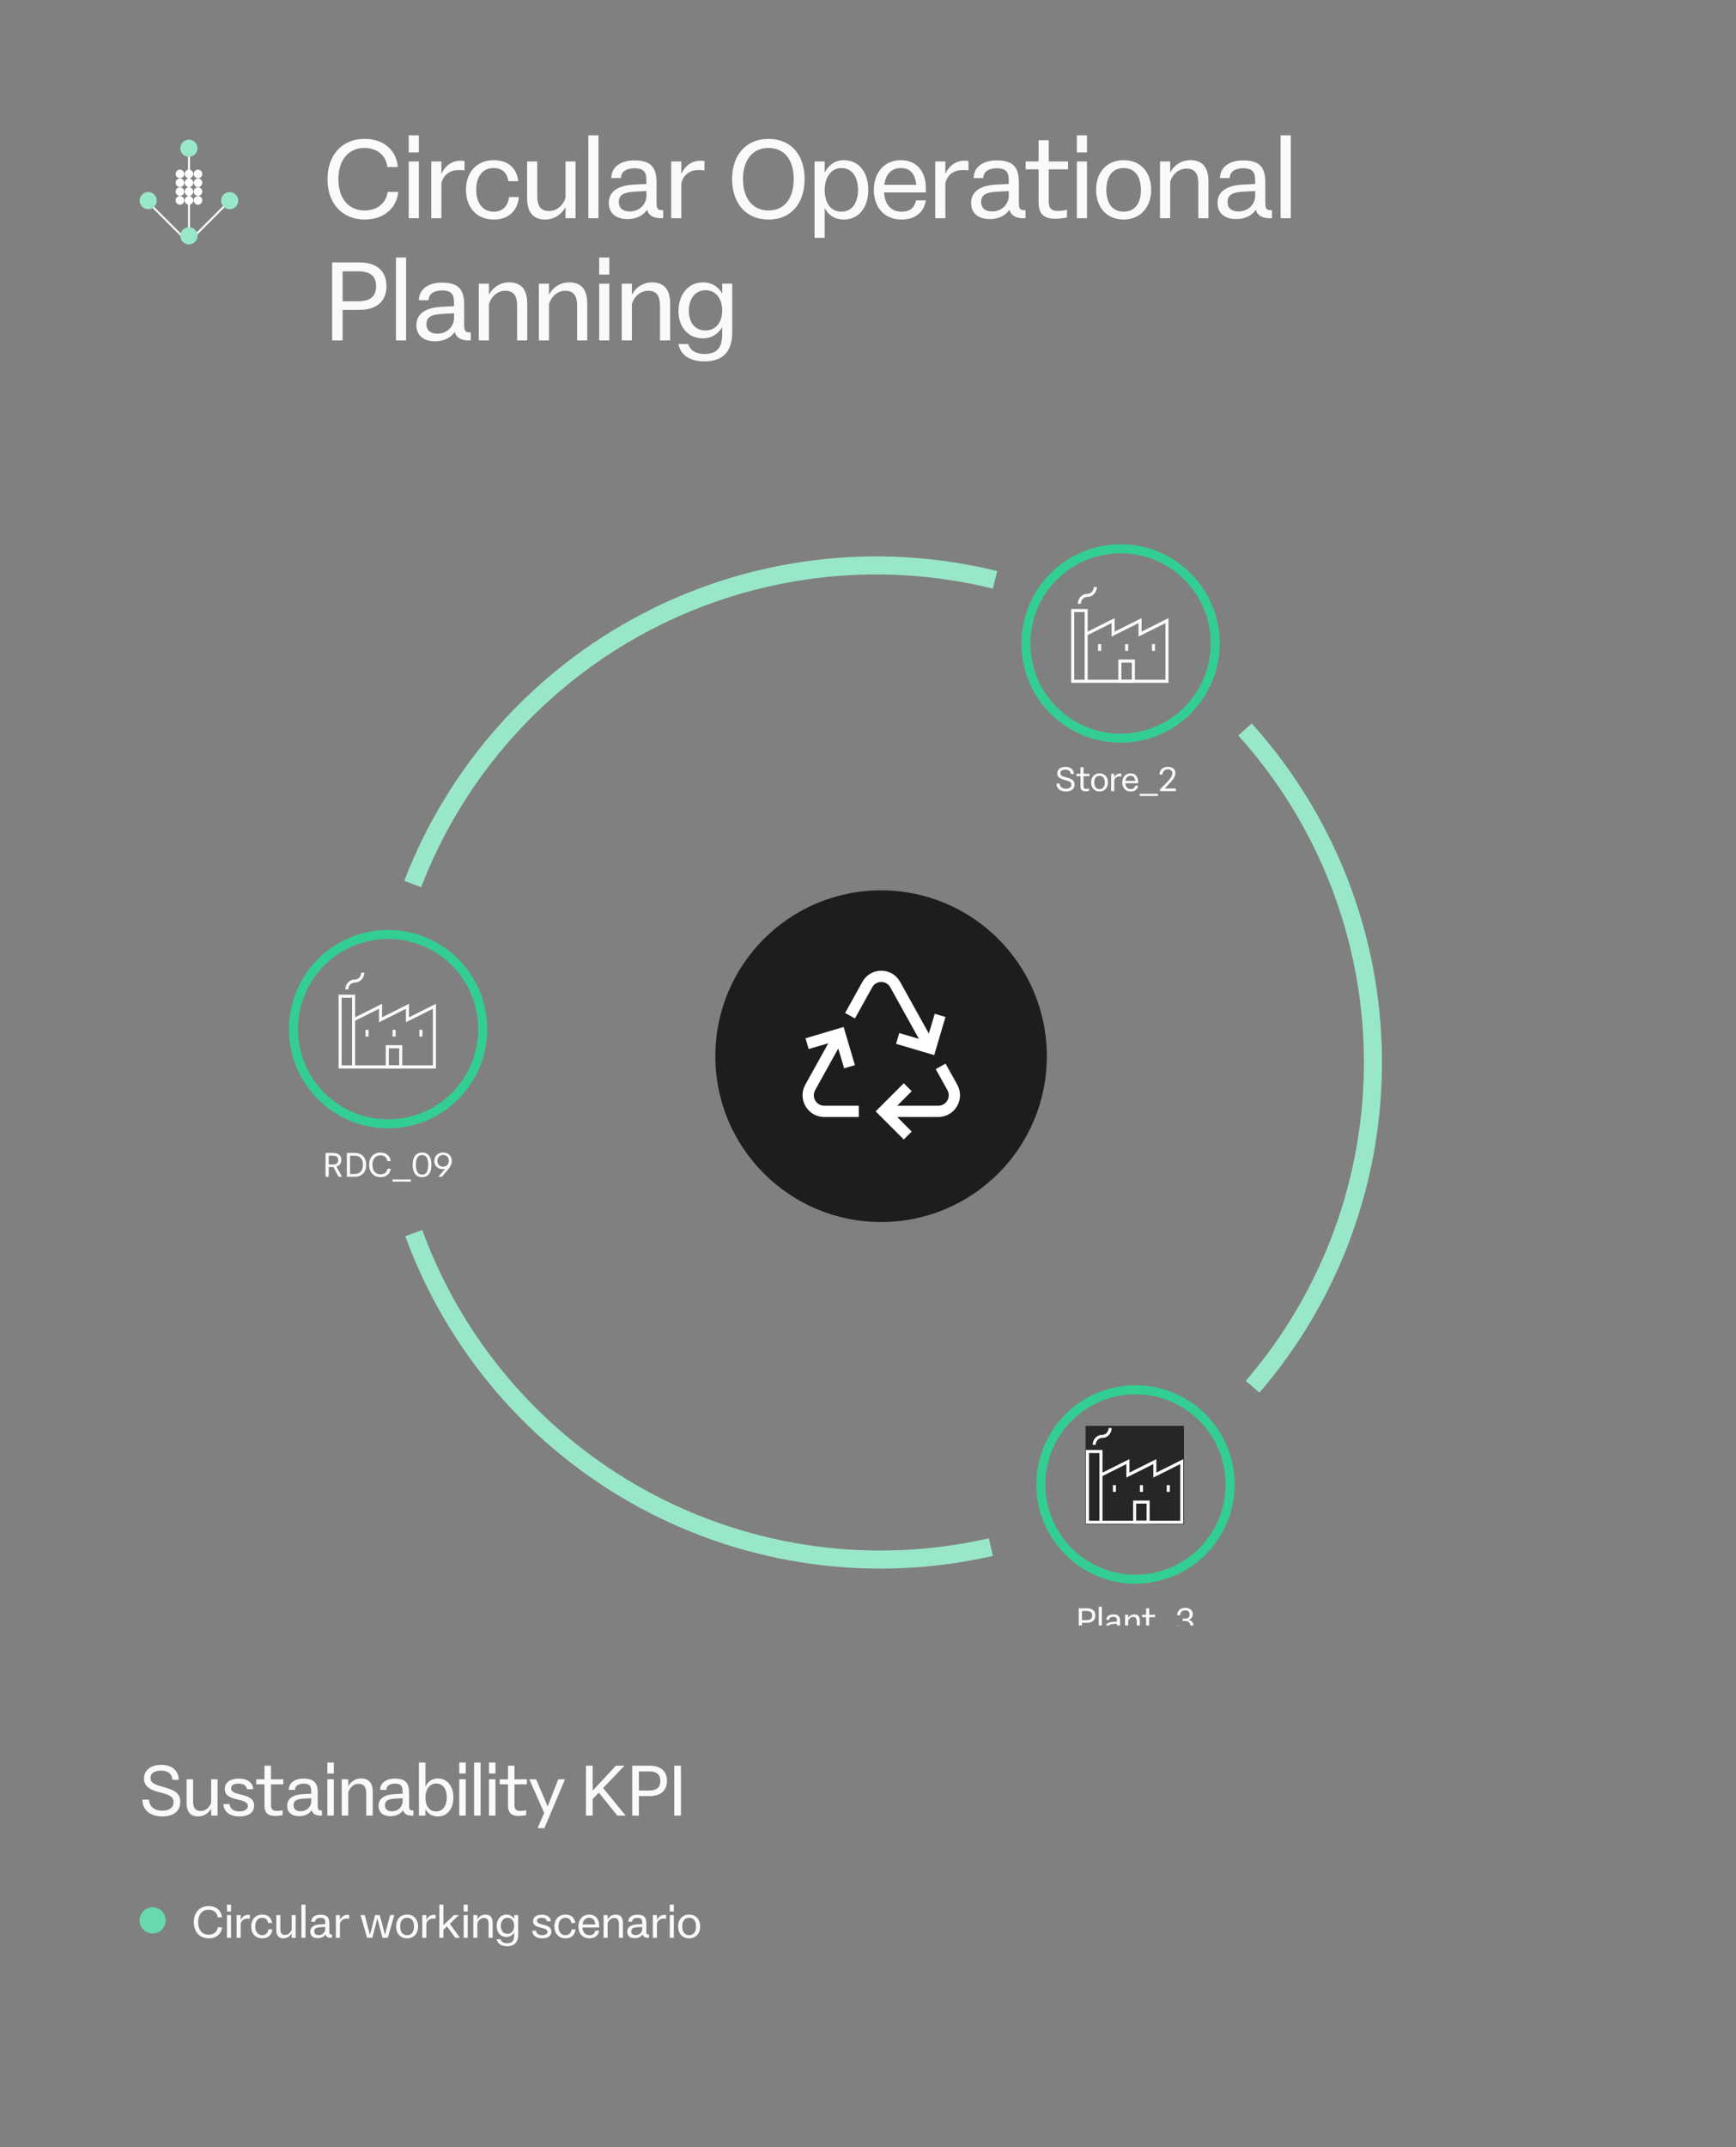 <?xml version="1.0" encoding="UTF-8"?> <svg xmlns="http://www.w3.org/2000/svg" width="199" height="246" viewBox="0 0 199 246" fill="none"><rect x="0" y="0" width="199" height="246" fill="#808080" stroke="none"/><path fill-rule="evenodd" clip-rule="evenodd" d="M21.775 16.567L21.775 21.733L21.775 26.9H21.555L21.555 16.567L21.775 16.567Z" fill="white"></path><path fill-rule="evenodd" clip-rule="evenodd" d="M25.769 23.72L24.064 25.425L22.359 27.13L22.203 26.974L25.613 23.564L25.769 23.72Z" fill="white"></path><path fill-rule="evenodd" clip-rule="evenodd" d="M17.379 23.72L19.084 25.425L20.789 27.13L20.945 26.974L17.535 23.564L17.379 23.72Z" fill="white"></path><path d="M21.653 17.968C21.11 17.968 20.669 17.527 20.669 16.984C20.669 16.44 21.11 16 21.653 16C22.196 16 22.637 16.44 22.637 16.984C22.637 17.527 22.196 17.968 21.653 17.968Z" fill="#99E7C9"></path><path d="M21.661 28.001C21.117 28.001 20.677 27.56 20.677 27.017C20.677 26.474 21.117 26.033 21.661 26.033C22.204 26.033 22.644 26.474 22.644 27.017C22.644 27.56 22.204 28.001 21.661 28.001Z" fill="#99E7C9"></path><path d="M25.345 22.987C25.345 22.444 25.785 22.003 26.329 22.003C26.872 22.003 27.312 22.444 27.312 22.987C27.312 23.53 26.872 23.971 26.329 23.971C25.785 23.971 25.345 23.53 25.345 22.987Z" fill="#99E7C9"></path><path d="M16.001 22.981C16.001 22.438 16.442 21.997 16.985 21.997C17.528 21.997 17.969 22.438 17.969 22.981C17.969 23.524 17.528 23.965 16.985 23.965C16.442 23.965 16.001 23.524 16.001 22.981Z" fill="#99E7C9"></path><ellipse cx="22.699" cy="19.927" rx="0.493" ry="0.493" transform="rotate(180 22.699 19.927)" fill="white"></ellipse><ellipse cx="22.699" cy="21.949" rx="0.493" ry="0.493" transform="rotate(180 22.699 21.949)" fill="white"></ellipse><ellipse cx="22.699" cy="20.937" rx="0.493" ry="0.493" transform="rotate(180 22.699 20.937)" fill="white"></ellipse><ellipse cx="22.699" cy="22.958" rx="0.493" ry="0.493" transform="rotate(180 22.699 22.958)" fill="white"></ellipse><ellipse cx="20.628" cy="19.927" rx="0.493" ry="0.493" transform="rotate(180 20.628 19.927)" fill="white"></ellipse><ellipse cx="21.663" cy="19.927" rx="0.493" ry="0.493" transform="rotate(180 21.663 19.927)" fill="white"></ellipse><ellipse cx="20.628" cy="21.949" rx="0.493" ry="0.493" transform="rotate(180 20.628 21.949)" fill="white"></ellipse><ellipse cx="21.663" cy="21.949" rx="0.493" ry="0.493" transform="rotate(180 21.663 21.949)" fill="white"></ellipse><ellipse cx="20.628" cy="20.937" rx="0.493" ry="0.493" transform="rotate(180 20.628 20.937)" fill="white"></ellipse><ellipse cx="21.663" cy="20.937" rx="0.493" ry="0.493" transform="rotate(180 21.663 20.937)" fill="white"></ellipse><ellipse cx="20.628" cy="22.958" rx="0.493" ry="0.493" transform="rotate(180 20.628 22.958)" fill="white"></ellipse><ellipse cx="21.663" cy="22.958" rx="0.493" ry="0.493" transform="rotate(180 21.663 22.958)" fill="white"></ellipse><path d="M44.438 21.988H45.65C45.487 23.7 44.15 25.15 41.825 25.15C39.15 25.15 37.538 23.212 37.538 20.525C37.538 17.913 39.075 15.912 41.812 15.912C44.188 15.912 45.475 17.413 45.6 19.137H44.4C44.288 17.925 43.337 16.95 41.775 16.95C39.888 16.95 38.788 18.413 38.788 20.512C38.788 22.65 39.888 24.113 41.788 24.113C43.337 24.113 44.288 23.175 44.438 21.988ZM46.854 17.462V15.5H48.016V17.462H46.854ZM48.016 25H46.854V18.5H48.016V25ZM52.761 18.413C52.886 18.413 53.061 18.413 53.249 18.45V19.525C52.999 19.488 52.711 19.488 52.536 19.488C51.449 19.488 50.799 20.15 50.599 20.975V25H49.436V18.5H50.599V19.938C50.924 19.137 51.699 18.413 52.761 18.413ZM56.615 25.15C54.54 25.15 53.415 23.65 53.415 21.75C53.415 19.85 54.54 18.35 56.615 18.35C58.415 18.35 59.29 19.462 59.402 20.762H58.277C58.152 19.9 57.652 19.25 56.577 19.25C55.215 19.25 54.59 20.363 54.59 21.75C54.59 23.113 55.252 24.25 56.577 24.25C57.702 24.25 58.227 23.525 58.365 22.575H59.477C59.365 23.9 58.527 25.15 56.615 25.15ZM64.825 22.65V18.5H65.975V25H64.825V23.738C64.425 24.475 63.612 25.15 62.487 25.15C61.225 25.15 60.425 24.438 60.425 22.712V18.5H61.587V22.438C61.587 23.75 62.087 24.175 62.95 24.175C63.912 24.175 64.612 23.413 64.825 22.65ZM68.605 25H67.443V15.5H68.605V25ZM75.823 24.075H76.023V25H75.773C74.898 25 74.361 24.688 74.173 24.038C73.686 24.75 72.861 25.1 71.923 25.1C70.611 25.1 69.786 24.425 69.786 23.262C69.786 21.988 70.761 21.25 72.661 21.15L74.098 21.075V20.85C74.098 20 74.061 19.275 72.723 19.275C71.873 19.275 71.186 19.625 71.186 20.4H70.073C70.073 19.125 71.186 18.375 72.686 18.375C74.561 18.375 75.261 19.1 75.261 20.913V23.2C75.261 23.85 75.386 24.075 75.823 24.075ZM72.198 24.225C73.161 24.225 73.948 23.6 74.098 22.613V21.887L72.911 21.95C71.548 22.012 70.936 22.275 70.936 23.15C70.936 23.837 71.386 24.225 72.198 24.225ZM80.266 18.413C80.391 18.413 80.566 18.413 80.754 18.45V19.525C80.504 19.488 80.216 19.488 80.041 19.488C78.954 19.488 78.304 20.15 78.104 20.975V25H76.941V18.5H78.104V19.938C78.429 19.137 79.204 18.413 80.266 18.413ZM88.096 25.15C85.434 25.15 83.921 23.2 83.921 20.5C83.921 17.863 85.434 15.912 88.096 15.912C90.771 15.912 92.234 17.863 92.234 20.5C92.234 23.2 90.771 25.15 88.096 25.15ZM88.096 24.113C89.946 24.113 90.984 22.7 90.984 20.5C90.984 18.363 89.946 16.95 88.096 16.95C86.259 16.95 85.171 18.363 85.171 20.5C85.171 22.7 86.259 24.113 88.096 24.113ZM96.721 18.35C98.534 18.35 99.534 19.85 99.534 21.75C99.534 23.65 98.534 25.15 96.721 25.15C95.683 25.15 94.959 24.637 94.534 23.837V27.25H93.371V18.5H94.534V19.775C94.971 18.925 95.721 18.35 96.721 18.35ZM96.446 24.25C97.734 24.25 98.359 23.137 98.359 21.75C98.359 20.363 97.734 19.25 96.446 19.25C95.221 19.25 94.534 20.413 94.534 21.75C94.534 23.137 95.146 24.25 96.446 24.25ZM106.132 21.525V22.05H101.344C101.419 23.337 102.057 24.25 103.369 24.25C104.444 24.25 104.832 23.7 105.007 22.95H106.132C105.969 24.087 105.144 25.15 103.344 25.15C101.282 25.15 100.169 23.65 100.169 21.75C100.169 19.85 101.307 18.35 103.269 18.35C105.157 18.35 106.132 19.738 106.132 21.525ZM103.269 19.25C102.132 19.25 101.519 20.025 101.369 21.175H105.032C104.932 20.025 104.407 19.25 103.269 19.25ZM110.53 18.413C110.655 18.413 110.83 18.413 111.017 18.45V19.525C110.767 19.488 110.48 19.488 110.305 19.488C109.217 19.488 108.567 20.15 108.367 20.975V25H107.205V18.5H108.367V19.938C108.692 19.137 109.467 18.413 110.53 18.413ZM117.357 24.075H117.557V25H117.307C116.432 25 115.895 24.688 115.707 24.038C115.22 24.75 114.395 25.1 113.457 25.1C112.145 25.1 111.32 24.425 111.32 23.262C111.32 21.988 112.295 21.25 114.195 21.15L115.632 21.075V20.85C115.632 20 115.595 19.275 114.257 19.275C113.407 19.275 112.72 19.625 112.72 20.4H111.607C111.607 19.125 112.72 18.375 114.22 18.375C116.095 18.375 116.795 19.1 116.795 20.913V23.2C116.795 23.85 116.92 24.075 117.357 24.075ZM113.732 24.225C114.695 24.225 115.482 23.6 115.632 22.613V21.887L114.445 21.95C113.082 22.012 112.47 22.275 112.47 23.15C112.47 23.837 112.92 24.225 113.732 24.225ZM122.431 18.5V19.4H120.219V23.087C120.219 23.913 120.569 24.163 121.294 24.163C121.644 24.163 121.956 24.113 122.306 24.038V24.913C121.831 25.012 121.406 25.062 121.006 25.062C119.706 25.062 119.056 24.55 119.056 23.188V19.4H117.569V18.5H119.056V16.062H120.219V18.5H122.431ZM123.44 17.462V15.5H124.603V17.462H123.44ZM124.603 25H123.44V18.5H124.603V25ZM128.81 25.15C126.848 25.15 125.648 23.725 125.648 21.75C125.648 19.762 126.848 18.35 128.81 18.35C130.773 18.35 131.96 19.762 131.96 21.75C131.96 23.725 130.723 25.15 128.81 25.15ZM128.81 24.25C130.148 24.25 130.785 23.212 130.785 21.75C130.785 20.3 130.148 19.25 128.81 19.25C127.46 19.25 126.823 20.3 126.823 21.75C126.823 23.212 127.46 24.25 128.81 24.25ZM136.464 18.35C137.739 18.35 138.526 19.062 138.526 20.788V25H137.364V21.062C137.364 19.75 136.864 19.312 136.001 19.312C135.039 19.312 134.339 20.087 134.139 20.85V25H132.976V18.5H134.139V19.762C134.526 19.012 135.339 18.35 136.464 18.35ZM145.607 24.075H145.807V25H145.557C144.682 25 144.144 24.688 143.957 24.038C143.469 24.75 142.644 25.1 141.707 25.1C140.394 25.1 139.569 24.425 139.569 23.262C139.569 21.988 140.544 21.25 142.444 21.15L143.882 21.075V20.85C143.882 20 143.844 19.275 142.507 19.275C141.657 19.275 140.969 19.625 140.969 20.4H139.857C139.857 19.125 140.969 18.375 142.469 18.375C144.344 18.375 145.044 19.1 145.044 20.913V23.2C145.044 23.85 145.169 24.075 145.607 24.075ZM141.982 24.225C142.944 24.225 143.732 23.6 143.882 22.613V21.887L142.694 21.95C141.332 22.012 140.719 22.275 140.719 23.15C140.719 23.837 141.169 24.225 141.982 24.225ZM147.963 25H146.8V15.5H147.963V25ZM41.163 30.062C43.263 30.062 44.3 31.113 44.3 32.775C44.3 34.45 43.263 35.5 41.163 35.5H39.275V39H38.075V30.062H41.163ZM39.275 34.513H41.1C42.575 34.513 43.112 33.837 43.112 32.788C43.112 31.75 42.575 31.087 41.1 31.087H39.275V34.513ZM46.552 39H45.39V29.5H46.552V39ZM53.77 38.075H53.97V39H53.72C52.845 39 52.308 38.688 52.12 38.038C51.633 38.75 50.808 39.1 49.87 39.1C48.558 39.1 47.733 38.425 47.733 37.263C47.733 35.987 48.708 35.25 50.608 35.15L52.045 35.075V34.85C52.045 34 52.008 33.275 50.67 33.275C49.82 33.275 49.133 33.625 49.133 34.4H48.02C48.02 33.125 49.133 32.375 50.633 32.375C52.508 32.375 53.208 33.1 53.208 34.913V37.2C53.208 37.85 53.333 38.075 53.77 38.075ZM50.145 38.225C51.108 38.225 51.895 37.6 52.045 36.612V35.888L50.858 35.95C49.495 36.013 48.883 36.275 48.883 37.15C48.883 37.837 49.333 38.225 50.145 38.225ZM58.376 32.35C59.651 32.35 60.439 33.062 60.439 34.788V39H59.276V35.062C59.276 33.75 58.776 33.312 57.914 33.312C56.951 33.312 56.251 34.087 56.051 34.85V39H54.889V32.5H56.051V33.763C56.439 33.013 57.251 32.35 58.376 32.35ZM65.256 32.35C66.531 32.35 67.319 33.062 67.319 34.788V39H66.156V35.062C66.156 33.75 65.656 33.312 64.794 33.312C63.831 33.312 63.131 34.087 62.931 34.85V39H61.769V32.5H62.931V33.763C63.319 33.013 64.131 32.35 65.256 32.35ZM68.687 31.462V29.5H69.849V31.462H68.687ZM69.849 39H68.687V32.5H69.849V39ZM74.757 32.35C76.032 32.35 76.819 33.062 76.819 34.788V39H75.657V35.062C75.657 33.75 75.157 33.312 74.294 33.312C73.332 33.312 72.632 34.087 72.432 34.85V39H71.269V32.5H72.432V33.763C72.819 33.013 73.632 32.35 74.757 32.35ZM82.787 33.638V32.5H83.937V38.062C83.937 40.225 82.912 41.4 80.75 41.4C78.712 41.4 77.937 40.362 77.775 39.413H78.9C79.062 39.987 79.575 40.55 80.75 40.55C82.212 40.55 82.787 39.85 82.787 38.212V37.475C82.337 38.25 81.575 38.763 80.587 38.763C78.8 38.763 77.775 37.388 77.775 35.625C77.775 33.825 78.837 32.35 80.587 32.35C81.612 32.35 82.35 32.85 82.787 33.638ZM80.875 37.862C82.062 37.862 82.787 36.9 82.787 35.6C82.787 34.325 82.15 33.25 80.875 33.25C79.612 33.25 78.962 34.337 78.962 35.6C78.962 36.9 79.612 37.862 80.875 37.862Z" fill="#FAFAFA"></path><g clip-path="url(#clip0_2518_18466)"><path d="M142.716 83.57C152.004 93.863 157.218 107.192 157.378 121.055C157.538 134.919 152.634 148.364 143.586 158.869" stroke="#99E7C9" stroke-width="2.07"></path><path d="M47.307 101.276C52.284 88.336 61.811 77.656 74.101 71.24C86.392 64.824 100.601 63.113 114.063 66.428" stroke="#99E7C9" stroke-width="2.07"></path><path d="M113.588 177.238C100.071 180.325 85.893 178.374 73.713 171.752C61.532 165.129 52.187 154.289 47.43 141.267" stroke="#99E7C9" stroke-width="2.07"></path><path d="M139.301 73.718C139.301 79.71 134.444 84.567 128.453 84.567C122.461 84.567 117.604 79.71 117.604 73.718C117.604 67.726 122.461 62.869 128.453 62.869C134.444 62.869 139.301 67.726 139.301 73.718Z" stroke="#33CE93" stroke-width="1.035"></path><g clip-path="url(#clip1_2518_18466)"><path d="M124.509 78.048V69.941H122.965V78.048H133.773V71.099L130.686 72.644V71.099L127.597 72.644V71.099L124.509 72.644" stroke="#FAFAFA" stroke-width="0.352" stroke-miterlimit="10"></path><path d="M126.051 73.793V74.565" stroke="#FAFAFA" stroke-width="0.352" stroke-miterlimit="10"></path><path d="M129.152 73.793V74.565" stroke="#FAFAFA" stroke-width="0.352" stroke-miterlimit="10"></path><path d="M132.223 73.793V74.565" stroke="#FAFAFA" stroke-width="0.352" stroke-miterlimit="10"></path><path d="M129.916 75.732H128.371V78.049H129.916V75.732Z" stroke="#FAFAFA" stroke-width="0.352" stroke-miterlimit="10"></path><path d="M123.73 69.171C123.73 68.637 124.138 68.205 124.642 68.205" stroke="#FAFAFA" stroke-width="0.352" stroke-miterlimit="10"></path><path d="M125.556 67.244C125.556 67.778 125.148 68.21 124.645 68.21" stroke="#FAFAFA" stroke-width="0.352" stroke-miterlimit="10"></path></g><path d="M122.19 90.677C121.53 90.677 121.106 90.318 121.106 89.76H121.465C121.476 90.123 121.755 90.36 122.194 90.36C122.591 90.36 122.813 90.184 122.813 89.905C122.813 89.619 122.653 89.504 122.08 89.363C121.45 89.21 121.198 88.993 121.198 88.603C121.198 88.145 121.564 87.854 122.148 87.854C122.721 87.854 123.096 88.179 123.096 88.672H122.744C122.729 88.37 122.538 88.171 122.126 88.171C121.74 88.171 121.549 88.343 121.549 88.569C121.549 88.817 121.713 88.92 122.267 89.069C122.908 89.241 123.18 89.432 123.18 89.875C123.18 90.379 122.824 90.677 122.19 90.677ZM124.886 88.645V88.92H124.21V90.046C124.21 90.299 124.317 90.375 124.539 90.375C124.646 90.375 124.741 90.36 124.848 90.337V90.604C124.703 90.635 124.573 90.65 124.451 90.65C124.054 90.65 123.855 90.493 123.855 90.077V88.92H123.401V88.645H123.855V87.9H124.21V88.645H124.886ZM126.043 90.677C125.444 90.677 125.077 90.241 125.077 89.638C125.077 89.031 125.444 88.599 126.043 88.599C126.643 88.599 127.006 89.031 127.006 89.638C127.006 90.241 126.628 90.677 126.043 90.677ZM126.043 90.402C126.452 90.402 126.647 90.085 126.647 89.638C126.647 89.195 126.452 88.874 126.043 88.874C125.631 88.874 125.436 89.195 125.436 89.638C125.436 90.085 125.631 90.402 126.043 90.402ZM128.389 88.618C128.428 88.618 128.481 88.618 128.538 88.63V88.958C128.462 88.947 128.374 88.947 128.321 88.947C127.988 88.947 127.79 89.149 127.729 89.401V90.631H127.374V88.645H127.729V89.084C127.828 88.84 128.065 88.618 128.389 88.618ZM130.468 89.569V89.73H129.005C129.028 90.123 129.223 90.402 129.624 90.402C129.952 90.402 130.071 90.234 130.124 90.004H130.468C130.418 90.352 130.166 90.677 129.616 90.677C128.986 90.677 128.646 90.218 128.646 89.638C128.646 89.057 128.994 88.599 129.594 88.599C130.17 88.599 130.468 89.023 130.468 89.569ZM129.594 88.874C129.246 88.874 129.059 89.111 129.013 89.462H130.132C130.101 89.111 129.941 88.874 129.594 88.874ZM132.744 91.188H130.643V90.94H132.744V91.188ZM134.013 89.802L133.513 90.329H134.792V90.631H132.97V90.436L133.666 89.722C133.971 89.409 134.383 88.985 134.383 88.595C134.383 88.336 134.219 88.137 133.872 88.137C133.494 88.137 133.284 88.343 133.261 88.729H132.913C132.936 88.164 133.299 87.854 133.887 87.854C134.437 87.854 134.739 88.141 134.739 88.569C134.739 89.004 134.418 89.371 134.013 89.802Z" fill="#FAFAFA"></path><circle cx="130.163" cy="170.064" r="10.849" stroke="#33CE93" stroke-width="1.035"></circle><g clip-path="url(#clip2_2518_18466)"><rect width="11.278" height="11.278" transform="translate(124.445 163.35)" fill="#262626"></rect><path d="M126.205 174.394V166.287H124.66V174.394H135.469V167.445L132.381 168.989V167.445L129.292 168.989V167.445L126.205 168.989" stroke="#FAFAFA" stroke-width="0.352" stroke-miterlimit="10"></path><path d="M127.746 170.139V170.911" stroke="#FAFAFA" stroke-width="0.352" stroke-miterlimit="10"></path><path d="M130.848 170.139V170.911" stroke="#FAFAFA" stroke-width="0.352" stroke-miterlimit="10"></path><path d="M133.918 170.139V170.911" stroke="#FAFAFA" stroke-width="0.352" stroke-miterlimit="10"></path><path d="M131.611 172.078H130.066V174.395H131.611V172.078Z" stroke="#FAFAFA" stroke-width="0.352" stroke-miterlimit="10"></path><path d="M125.43 165.519C125.43 164.985 125.838 164.553 126.341 164.553" stroke="#FAFAFA" stroke-width="0.352" stroke-miterlimit="10"></path><path d="M127.256 163.592C127.256 164.125 126.848 164.558 126.344 164.558" stroke="#FAFAFA" stroke-width="0.352" stroke-miterlimit="10"></path></g><path d="M124.603 184.246C125.245 184.246 125.562 184.567 125.562 185.075C125.562 185.586 125.245 185.907 124.603 185.907H124.027V186.977H123.66V184.246H124.603ZM124.027 185.606H124.584C125.035 185.606 125.199 185.399 125.199 185.078C125.199 184.762 125.035 184.559 124.584 184.559H124.027V185.606ZM126.307 186.977H125.952V184.074H126.307V186.977ZM128.57 186.694H128.631V186.977H128.555C128.287 186.977 128.123 186.881 128.066 186.682C127.917 186.9 127.665 187.007 127.378 187.007C126.977 187.007 126.725 186.801 126.725 186.446C126.725 186.056 127.023 185.831 127.604 185.8L128.043 185.777V185.709C128.043 185.449 128.031 185.227 127.623 185.227C127.363 185.227 127.153 185.334 127.153 185.571H126.813C126.813 185.182 127.153 184.952 127.611 184.952C128.184 184.952 128.398 185.174 128.398 185.728V186.427C128.398 186.625 128.436 186.694 128.57 186.694ZM127.462 186.74C127.756 186.74 127.997 186.549 128.043 186.247V186.026L127.68 186.045C127.264 186.064 127.077 186.144 127.077 186.411C127.077 186.621 127.214 186.74 127.462 186.74ZM130.034 184.945C130.424 184.945 130.664 185.163 130.664 185.69V186.977H130.309V185.774C130.309 185.373 130.157 185.239 129.893 185.239C129.599 185.239 129.385 185.476 129.324 185.709V186.977H128.969V184.991H129.324V185.376C129.442 185.147 129.691 184.945 130.034 184.945ZM132.411 184.991V185.266H131.735V186.392C131.735 186.644 131.842 186.721 132.064 186.721C132.171 186.721 132.266 186.705 132.373 186.682V186.95C132.228 186.98 132.098 186.996 131.976 186.996C131.579 186.996 131.38 186.839 131.38 186.423V185.266H130.926V184.991H131.38V184.246H131.735V184.991H132.411ZM134.656 187.534H132.555V187.286H134.656V187.534ZM136.238 185.564C136.605 185.648 136.811 185.88 136.811 186.232C136.811 186.682 136.483 187.022 135.864 187.022C135.215 187.022 134.852 186.682 134.844 186.19H135.196C135.207 186.522 135.44 186.74 135.845 186.74C136.231 186.74 136.437 186.518 136.437 186.205C136.437 185.892 136.223 185.701 135.868 185.701H135.574V185.437H135.895C136.212 185.437 136.368 185.25 136.368 184.952C136.368 184.674 136.212 184.483 135.864 184.483C135.505 184.483 135.31 184.681 135.287 185.044H134.932C134.955 184.525 135.295 184.2 135.879 184.2C136.422 184.2 136.727 184.487 136.727 184.922C136.727 185.243 136.552 185.472 136.238 185.564Z" fill="#FAFAFA"></path><circle cx="44.488" cy="117.9" r="10.849" stroke="#33CE93" stroke-width="1.035"></circle><g clip-path="url(#clip3_2518_18466)"><path d="M40.533 122.231V114.125H38.988V122.231H49.797V115.283L46.709 116.827V115.283L43.62 116.827V115.283L40.533 116.827" stroke="#FAFAFA" stroke-width="0.352" stroke-miterlimit="10"></path><path d="M42.074 117.977V118.749" stroke="#FAFAFA" stroke-width="0.352" stroke-miterlimit="10"></path><path d="M45.176 117.977V118.749" stroke="#FAFAFA" stroke-width="0.352" stroke-miterlimit="10"></path><path d="M48.246 117.977V118.749" stroke="#FAFAFA" stroke-width="0.352" stroke-miterlimit="10"></path><path d="M45.939 119.916H44.395V122.233H45.939V119.916Z" stroke="#FAFAFA" stroke-width="0.352" stroke-miterlimit="10"></path><path d="M39.758 113.353C39.758 112.819 40.166 112.387 40.67 112.387" stroke="#FAFAFA" stroke-width="0.352" stroke-miterlimit="10"></path><path d="M41.584 111.426C41.584 111.959 41.176 112.392 40.672 112.392" stroke="#FAFAFA" stroke-width="0.352" stroke-miterlimit="10"></path></g><path d="M38.569 133.64L39.207 134.812H38.802L38.214 133.69H38.21H37.683V134.812H37.317V132.082H38.161C38.795 132.082 39.131 132.38 39.131 132.888C39.131 133.27 38.925 133.537 38.569 133.64ZM38.145 132.395H37.683V133.403H38.195C38.585 133.403 38.768 133.216 38.768 132.892C38.768 132.59 38.585 132.395 38.145 132.395ZM40.63 132.082C41.543 132.082 41.982 132.662 41.982 133.438C41.982 134.232 41.543 134.812 40.63 134.812H39.76V132.082H40.63ZM40.126 134.499H40.63C41.299 134.499 41.6 134.083 41.6 133.438C41.6 132.811 41.299 132.395 40.63 132.395H40.126V134.499ZM44.419 133.892H44.789C44.739 134.415 44.331 134.858 43.62 134.858C42.803 134.858 42.31 134.266 42.31 133.445C42.31 132.647 42.78 132.036 43.617 132.036C44.342 132.036 44.736 132.494 44.774 133.021H44.407C44.373 132.651 44.083 132.353 43.605 132.353C43.028 132.353 42.692 132.8 42.692 133.441C42.692 134.095 43.028 134.541 43.609 134.541C44.083 134.541 44.373 134.255 44.419 133.892ZM47.093 135.37H44.993V135.122H47.093V135.37ZM48.389 134.858C47.664 134.858 47.301 134.308 47.301 133.438C47.301 132.586 47.664 132.036 48.389 132.036C49.111 132.036 49.455 132.575 49.455 133.438C49.455 134.32 49.111 134.858 48.389 134.858ZM48.389 134.568C48.867 134.568 49.088 134.186 49.088 133.438C49.088 132.708 48.867 132.326 48.389 132.326C47.897 132.326 47.671 132.708 47.671 133.438C47.671 134.175 47.897 134.568 48.389 134.568ZM50.8 132.036C51.415 132.036 51.797 132.456 51.797 133.006C51.797 133.354 51.617 133.652 51.449 133.858L50.666 134.812H50.25L51.044 133.884C50.949 133.923 50.842 133.938 50.731 133.938C50.158 133.938 49.784 133.525 49.784 133.01C49.784 132.456 50.193 132.036 50.8 132.036ZM50.789 133.663C51.216 133.663 51.449 133.354 51.449 132.987C51.449 132.624 51.22 132.311 50.8 132.311C50.384 132.311 50.139 132.624 50.139 132.991C50.139 133.354 50.384 133.663 50.789 133.663Z" fill="#FAFAFA"></path><circle cx="101" cy="121" r="19" fill="#1D1D1D"></circle><g clip-path="url(#clip4_2518_18466)"><path d="M109.731 124.263L108.391 121.852L107.264 122.477L108.604 124.889C108.813 125.265 108.808 125.712 108.589 126.084C108.37 126.455 107.983 126.677 107.552 126.677H102.848L104.511 125.007L103.602 124.098L100.379 127.321L103.602 130.544L104.511 129.635L102.848 127.966H107.552C108.444 127.966 109.247 127.507 109.7 126.737C110.153 125.968 110.164 125.043 109.731 124.263Z" fill="white"></path><path d="M94.492 126.677C94.061 126.677 93.674 126.455 93.455 126.084C93.236 125.712 93.231 125.266 93.44 124.889L96.09 120.119L96.766 122.388L97.998 122.023L96.704 117.652L92.334 118.947L92.699 120.179L94.951 119.516L92.313 124.263C91.88 125.043 91.891 125.968 92.344 126.738C92.797 127.507 93.6 127.966 94.492 127.966H98.442V126.677L94.492 126.677Z" fill="white"></path><path d="M107.15 116.141L106.475 118.409L103.179 112.478C102.737 111.682 101.93 111.207 101.02 111.207C100.11 111.207 99.302 111.682 98.86 112.478L96.875 116.051L98.002 116.677L99.987 113.104C100.198 112.724 100.584 112.496 101.02 112.496C101.455 112.496 101.841 112.723 102.052 113.104L105.335 119.013L103.083 118.349L102.718 119.582L107.088 120.876L108.383 116.506L107.15 116.141Z" fill="white"></path></g></g><path d="M18.592 208.096C17.208 208.096 16.32 207.344 16.32 206.176H17.072C17.096 206.936 17.68 207.432 18.6 207.432C19.432 207.432 19.896 207.064 19.896 206.48C19.896 205.88 19.56 205.64 18.36 205.344C17.04 205.024 16.512 204.568 16.512 203.752C16.512 202.792 17.28 202.184 18.504 202.184C19.704 202.184 20.488 202.864 20.488 203.896H19.752C19.72 203.264 19.32 202.848 18.456 202.848C17.648 202.848 17.248 203.208 17.248 203.68C17.248 204.2 17.592 204.416 18.752 204.728C20.096 205.088 20.664 205.488 20.664 206.416C20.664 207.472 19.92 208.096 18.592 208.096ZM24.207 206.496V203.84H24.943V208H24.207V207.192C23.951 207.664 23.431 208.096 22.711 208.096C21.903 208.096 21.391 207.64 21.391 206.536V203.84H22.135V206.36C22.135 207.2 22.455 207.472 23.007 207.472C23.623 207.472 24.071 206.984 24.207 206.496ZM28.41 206.896C28.41 205.88 25.77 206.496 25.77 204.944C25.77 204.184 26.41 203.76 27.378 203.76C28.61 203.76 29.018 204.448 29.018 204.976H28.306C28.266 204.608 28.002 204.336 27.346 204.336C26.866 204.336 26.49 204.48 26.49 204.864C26.49 205.88 29.13 205.256 29.13 206.864C29.13 207.656 28.458 208.096 27.442 208.096C26.194 208.096 25.61 207.4 25.61 206.68H26.322C26.362 207.36 26.994 207.52 27.442 207.52C27.938 207.52 28.41 207.328 28.41 206.896ZM32.48 203.84V204.416H31.064V206.776C31.064 207.304 31.288 207.464 31.752 207.464C31.976 207.464 32.176 207.432 32.4 207.384V207.944C32.096 208.008 31.824 208.04 31.568 208.04C30.736 208.04 30.32 207.712 30.32 206.84V204.416H29.368V203.84H30.32V202.28H31.064V203.84H32.48ZM36.782 207.408H36.91V208H36.75C36.19 208 35.846 207.8 35.726 207.384C35.414 207.84 34.886 208.064 34.286 208.064C33.446 208.064 32.918 207.632 32.918 206.888C32.918 206.072 33.542 205.6 34.758 205.536L35.678 205.488V205.344C35.678 204.8 35.654 204.336 34.798 204.336C34.254 204.336 33.814 204.56 33.814 205.056H33.102C33.102 204.24 33.814 203.76 34.774 203.76C35.974 203.76 36.422 204.224 36.422 205.384V206.848C36.422 207.264 36.502 207.408 36.782 207.408ZM34.462 207.504C35.078 207.504 35.582 207.104 35.678 206.472V206.008L34.918 206.048C34.046 206.088 33.654 206.256 33.654 206.816C33.654 207.256 33.942 207.504 34.462 207.504ZM37.522 203.176V201.92H38.266V203.176H37.522ZM38.266 208H37.522V203.84H38.266V208ZM41.407 203.744C42.223 203.744 42.727 204.2 42.727 205.304V208H41.983V205.48C41.983 204.64 41.663 204.36 41.111 204.36C40.495 204.36 40.047 204.856 39.919 205.344V208H39.175V203.84H39.919V204.648C40.167 204.168 40.687 203.744 41.407 203.744ZM47.258 207.408H47.386V208H47.226C46.666 208 46.322 207.8 46.202 207.384C45.89 207.84 45.362 208.064 44.762 208.064C43.922 208.064 43.394 207.632 43.394 206.888C43.394 206.072 44.018 205.6 45.234 205.536L46.154 205.488V205.344C46.154 204.8 46.13 204.336 45.274 204.336C44.73 204.336 44.29 204.56 44.29 205.056H43.578C43.578 204.24 44.29 203.76 45.25 203.76C46.45 203.76 46.898 204.224 46.898 205.384V206.848C46.898 207.264 46.978 207.408 47.258 207.408ZM44.938 207.504C45.554 207.504 46.058 207.104 46.154 206.472V206.008L45.394 206.048C44.522 206.088 44.13 206.256 44.13 206.816C44.13 207.256 44.418 207.504 44.938 207.504ZM50.174 203.744C51.334 203.744 51.974 204.704 51.974 205.92C51.974 207.136 51.334 208.096 50.174 208.096C49.502 208.096 49.038 207.76 48.766 207.24V208H48.022V201.92H48.766V204.672C49.046 204.12 49.526 203.744 50.174 203.744ZM49.99 207.52C50.822 207.52 51.214 206.808 51.214 205.92C51.214 205.032 50.822 204.32 49.99 204.32C49.206 204.32 48.766 205.064 48.766 205.92C48.766 206.808 49.158 207.52 49.99 207.52ZM52.643 203.176V201.92H53.387V203.176H52.643ZM53.387 208H52.643V203.84H53.387V208ZM55.088 208H54.344V201.92H55.088V208ZM56.052 203.176V201.92H56.796V203.176H56.052ZM56.796 208H56.052V203.84H56.796V208ZM60.393 203.84V204.416H58.977V206.776C58.977 207.304 59.201 207.464 59.665 207.464C59.889 207.464 60.089 207.432 60.313 207.384V207.944C60.009 208.008 59.737 208.04 59.481 208.04C58.649 208.04 58.233 207.712 58.233 206.84V204.416H57.281V203.84H58.233V202.28H58.977V203.84H60.393ZM62.782 206.944L63.99 203.84H64.766L62.406 209.44H61.622L62.382 207.696L60.678 203.84H61.454L62.782 206.944ZM71.721 208H70.769L68.641 205.368L67.937 206.104V208H67.169V202.28H67.937V205.136L70.609 202.28H71.585L69.137 204.84L71.721 208ZM74.447 202.28C75.791 202.28 76.455 202.952 76.455 204.016C76.455 205.088 75.791 205.76 74.447 205.76H73.239V208H72.471V202.28H74.447ZM73.239 205.128H74.407C75.351 205.128 75.695 204.696 75.695 204.024C75.695 203.36 75.351 202.936 74.407 202.936H73.239V205.128ZM78.057 208H77.289V202.28H78.057V208Z" fill="#FAFAFA"></path><circle cx="17.5" cy="220" r="1.5" fill="#66DAAE"></circle><path d="M24.975 220.795H25.46C25.395 221.48 24.86 222.06 23.93 222.06C22.86 222.06 22.215 221.285 22.215 220.21C22.215 219.165 22.83 218.365 23.925 218.365C24.875 218.365 25.39 218.965 25.44 219.655H24.96C24.915 219.17 24.535 218.78 23.91 218.78C23.155 218.78 22.715 219.365 22.715 220.205C22.715 221.06 23.155 221.645 23.915 221.645C24.535 221.645 24.915 221.27 24.975 220.795ZM26.017 218.985V218.2H26.482V218.985H26.017ZM26.482 222H26.017V219.4H26.482V222ZM28.455 219.365C28.505 219.365 28.575 219.365 28.65 219.38V219.81C28.55 219.795 28.435 219.795 28.365 219.795C27.93 219.795 27.67 220.06 27.59 220.39V222H27.125V219.4H27.59V219.975C27.72 219.655 28.03 219.365 28.455 219.365ZM30.071 222.06C29.241 222.06 28.791 221.46 28.791 220.7C28.791 219.94 29.241 219.34 30.071 219.34C30.791 219.34 31.141 219.785 31.186 220.305H30.736C30.686 219.96 30.486 219.7 30.056 219.7C29.511 219.7 29.261 220.145 29.261 220.7C29.261 221.245 29.526 221.7 30.056 221.7C30.506 221.7 30.716 221.41 30.771 221.03H31.216C31.171 221.56 30.836 222.06 30.071 222.06ZM33.43 221.06V219.4H33.89V222H33.43V221.495C33.27 221.79 32.945 222.06 32.495 222.06C31.99 222.06 31.67 221.775 31.67 221.085V219.4H32.135V220.975C32.135 221.5 32.335 221.67 32.68 221.67C33.065 221.67 33.345 221.365 33.43 221.06ZM35.017 222H34.552V218.2H35.017V222ZM37.979 221.63H38.059V222H37.959C37.609 222 37.394 221.875 37.319 221.615C37.124 221.9 36.794 222.04 36.419 222.04C35.894 222.04 35.564 221.77 35.564 221.305C35.564 220.795 35.954 220.5 36.714 220.46L37.289 220.43V220.34C37.289 220 37.274 219.71 36.739 219.71C36.399 219.71 36.124 219.85 36.124 220.16H35.679C35.679 219.65 36.124 219.35 36.724 219.35C37.474 219.35 37.754 219.64 37.754 220.365V221.28C37.754 221.54 37.804 221.63 37.979 221.63ZM36.529 221.69C36.914 221.69 37.229 221.44 37.289 221.045V220.755L36.814 220.78C36.269 220.805 36.024 220.91 36.024 221.26C36.024 221.535 36.204 221.69 36.529 221.69ZM39.831 219.365C39.882 219.365 39.952 219.365 40.026 219.38V219.81C39.926 219.795 39.812 219.795 39.742 219.795C39.306 219.795 39.047 220.06 38.967 220.39V222H38.502V219.4H38.967V219.975C39.096 219.655 39.407 219.365 39.831 219.365ZM44.129 221.665L44.714 219.4H45.199L44.453 222H43.853L43.258 219.77L42.678 222H42.078L41.334 219.4H41.813L42.404 221.665L42.998 219.4H43.533L44.129 221.665ZM46.667 222.06C45.882 222.06 45.402 221.49 45.402 220.7C45.402 219.905 45.882 219.34 46.667 219.34C47.452 219.34 47.927 219.905 47.927 220.7C47.927 221.49 47.432 222.06 46.667 222.06ZM46.667 221.7C47.202 221.7 47.457 221.285 47.457 220.7C47.457 220.12 47.202 219.7 46.667 219.7C46.127 219.7 45.872 220.12 45.872 220.7C45.872 221.285 46.127 221.7 46.667 221.7ZM49.739 219.365C49.789 219.365 49.859 219.365 49.934 219.38V219.81C49.834 219.795 49.719 219.795 49.649 219.795C49.214 219.795 48.954 220.06 48.874 220.39V222H48.409V219.4H48.874V219.975C49.004 219.655 49.314 219.365 49.739 219.365ZM52.728 222H52.198L51.233 220.69L50.828 221.075V222H50.363V218.2H50.828V220.56L52.033 219.4H52.598L51.568 220.4L52.728 222ZM53.15 218.985V218.2H53.615V218.985H53.15ZM53.615 222H53.15V219.4H53.615V222ZM55.653 219.34C56.163 219.34 56.478 219.625 56.478 220.315V222H56.013V220.425C56.013 219.9 55.813 219.725 55.468 219.725C55.083 219.725 54.803 220.035 54.723 220.34V222H54.258V219.4H54.723V219.905C54.878 219.605 55.203 219.34 55.653 219.34ZM58.941 219.855V219.4H59.401V221.625C59.401 222.49 58.99 222.96 58.126 222.96C57.31 222.96 57.001 222.545 56.935 222.165H57.386C57.45 222.395 57.656 222.62 58.126 222.62C58.711 222.62 58.941 222.34 58.941 221.685V221.39C58.761 221.7 58.456 221.905 58.06 221.905C57.346 221.905 56.935 221.355 56.935 220.65C56.935 219.93 57.361 219.34 58.06 219.34C58.471 219.34 58.766 219.54 58.941 219.855ZM58.175 221.545C58.651 221.545 58.941 221.16 58.941 220.64C58.941 220.13 58.685 219.7 58.175 219.7C57.67 219.7 57.41 220.135 57.41 220.64C57.41 221.16 57.67 221.545 58.175 221.545ZM62.758 221.31C62.758 220.675 61.108 221.06 61.108 220.09C61.108 219.615 61.508 219.35 62.113 219.35C62.883 219.35 63.138 219.78 63.138 220.11H62.693C62.668 219.88 62.503 219.71 62.093 219.71C61.793 219.71 61.558 219.8 61.558 220.04C61.558 220.675 63.208 220.285 63.208 221.29C63.208 221.785 62.788 222.06 62.153 222.06C61.373 222.06 61.008 221.625 61.008 221.175H61.453C61.478 221.6 61.873 221.7 62.153 221.7C62.463 221.7 62.758 221.58 62.758 221.31ZM64.827 222.06C63.997 222.06 63.547 221.46 63.547 220.7C63.547 219.94 63.997 219.34 64.827 219.34C65.547 219.34 65.897 219.785 65.942 220.305H65.492C65.442 219.96 65.242 219.7 64.812 219.7C64.267 219.7 64.017 220.145 64.017 220.7C64.017 221.245 64.282 221.7 64.812 221.7C65.262 221.7 65.472 221.41 65.527 221.03H65.972C65.927 221.56 65.592 222.06 64.827 222.06ZM68.686 220.61V220.82H66.771C66.801 221.335 67.056 221.7 67.581 221.7C68.011 221.7 68.166 221.48 68.236 221.18H68.686C68.621 221.635 68.291 222.06 67.571 222.06C66.746 222.06 66.301 221.46 66.301 220.7C66.301 219.94 66.756 219.34 67.541 219.34C68.296 219.34 68.686 219.895 68.686 220.61ZM67.541 219.7C67.086 219.7 66.841 220.01 66.781 220.47H68.246C68.206 220.01 67.996 219.7 67.541 219.7ZM70.585 219.34C71.095 219.34 71.41 219.625 71.41 220.315V222H70.945V220.425C70.945 219.9 70.745 219.725 70.4 219.725C70.015 219.725 69.735 220.035 69.655 220.34V222H69.19V219.4H69.655V219.905C69.81 219.605 70.135 219.34 70.585 219.34ZM74.317 221.63H74.397V222H74.297C73.947 222 73.732 221.875 73.657 221.615C73.462 221.9 73.132 222.04 72.757 222.04C72.232 222.04 71.902 221.77 71.902 221.305C71.902 220.795 72.292 220.5 73.052 220.46L73.627 220.43V220.34C73.627 220 73.612 219.71 73.077 219.71C72.737 219.71 72.462 219.85 72.462 220.16H72.017C72.017 219.65 72.462 219.35 73.062 219.35C73.812 219.35 74.092 219.64 74.092 220.365V221.28C74.092 221.54 74.142 221.63 74.317 221.63ZM72.867 221.69C73.252 221.69 73.567 221.44 73.627 221.045V220.755L73.152 220.78C72.607 220.805 72.362 220.91 72.362 221.26C72.362 221.535 72.542 221.69 72.867 221.69ZM76.169 219.365C76.219 219.365 76.289 219.365 76.364 219.38V219.81C76.264 219.795 76.149 219.795 76.079 219.795C75.644 219.795 75.384 220.06 75.304 220.39V222H74.839V219.4H75.304V219.975C75.434 219.655 75.744 219.365 76.169 219.365ZM76.778 218.985V218.2H77.243V218.985H76.778ZM77.243 222H76.778V219.4H77.243V222ZM79.001 222.06C78.216 222.06 77.736 221.49 77.736 220.7C77.736 219.905 78.216 219.34 79.001 219.34C79.786 219.34 80.261 219.905 80.261 220.7C80.261 221.49 79.766 222.06 79.001 222.06ZM79.001 221.7C79.536 221.7 79.791 221.285 79.791 220.7C79.791 220.12 79.536 219.7 79.001 219.7C78.461 219.7 78.206 220.12 78.206 220.7C78.206 221.285 78.461 221.7 79.001 221.7Z" fill="#FAFAFA"></path><defs><clipPath id="clip0_2518_18466"><rect width="172.877" height="130.434" fill="white" transform="translate(13.062 55.783)"></rect></clipPath><clipPath id="clip1_2518_18466"><rect width="11.278" height="11.278" fill="white" transform="translate(122.734 67.004)"></rect></clipPath><clipPath id="clip2_2518_18466"><rect width="11.278" height="11.278" fill="white" transform="translate(124.445 163.35)"></rect></clipPath><clipPath id="clip3_2518_18466"><rect width="11.278" height="11.278" fill="white" transform="translate(38.77 111.186)"></rect></clipPath><clipPath id="clip4_2518_18466"><rect width="20.628" height="20.628" fill="white" transform="translate(90.707 109.916)"></rect></clipPath></defs></svg> 